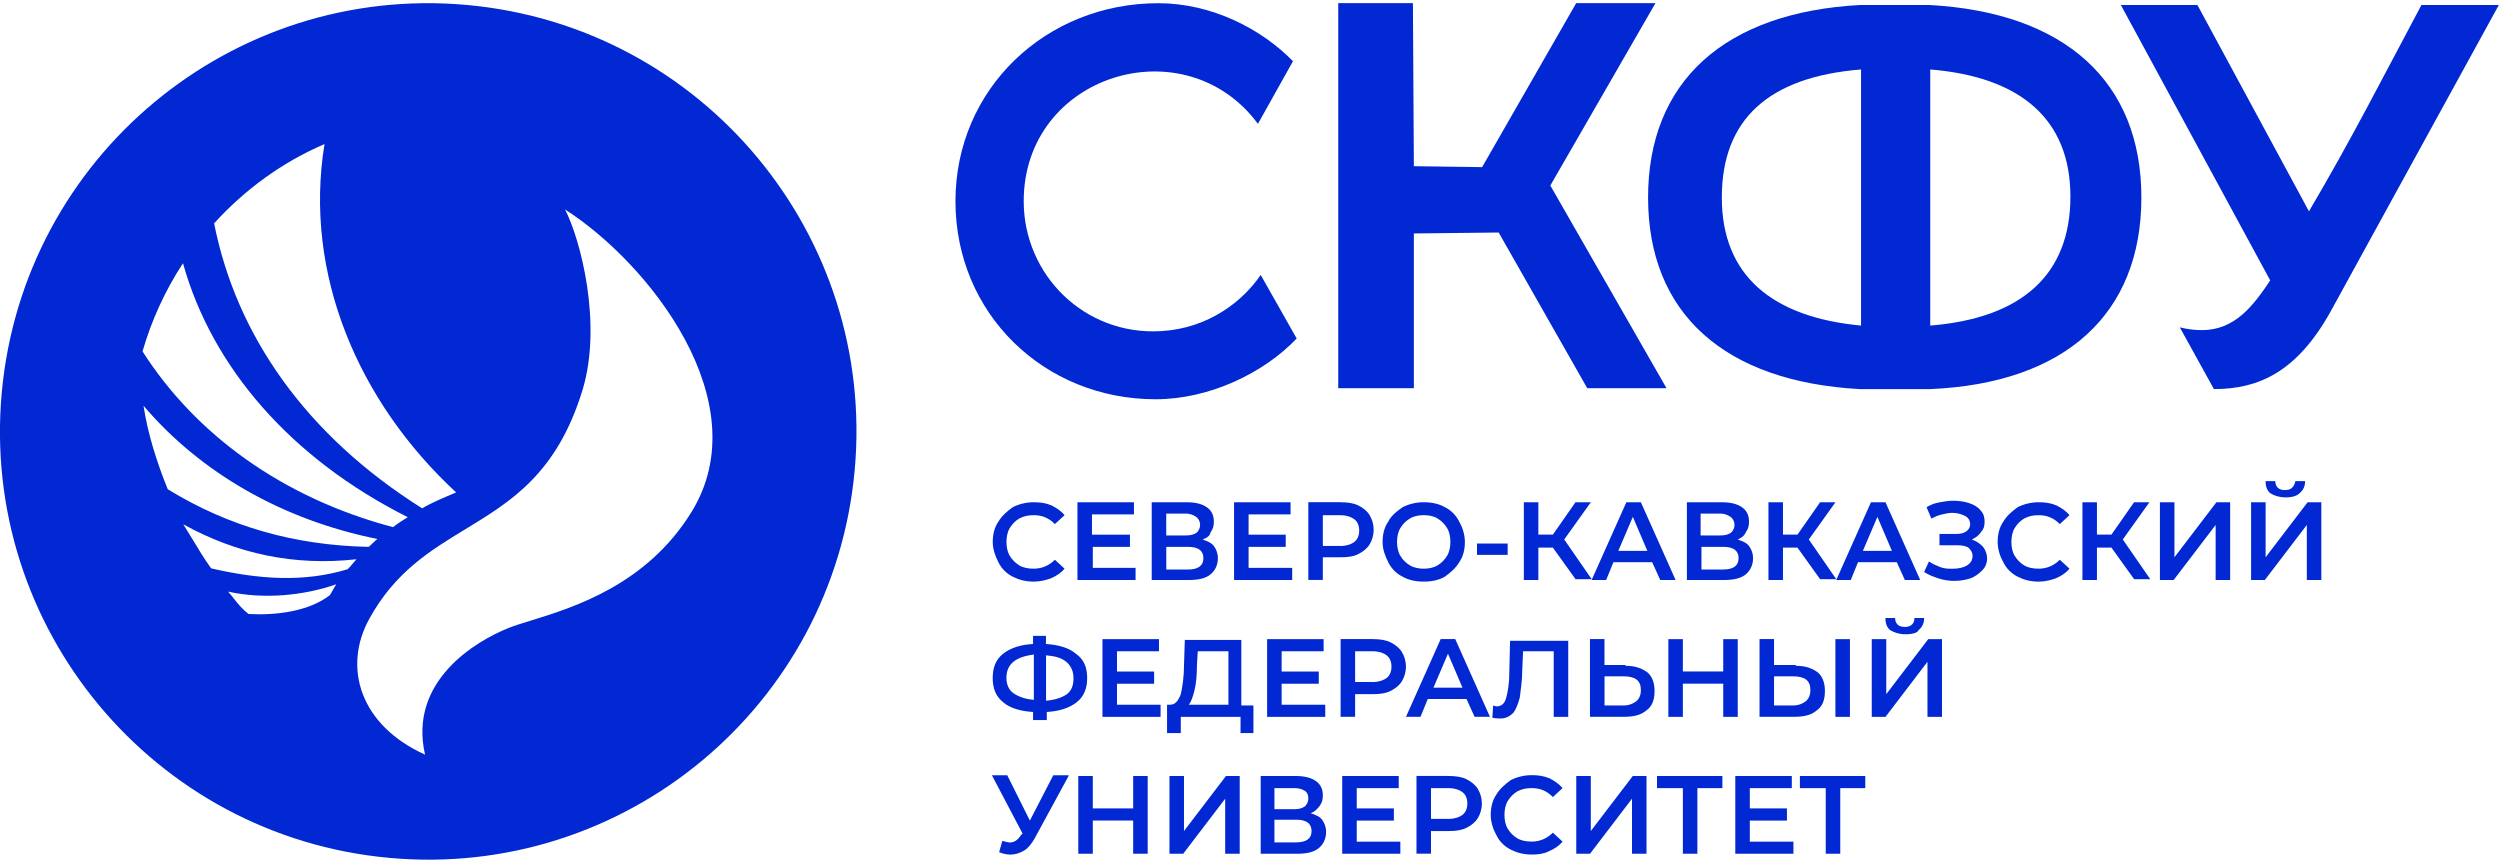 <svg width="396" height="137" viewBox="0 0 396 137" fill="none" xmlns="http://www.w3.org/2000/svg">
<g clip-path="url(#clip0_183_42)">
<path fill-rule="evenodd" clip-rule="evenodd" d="M61.627 135.885C98.934 139.311 131.951 111.841 135.377 74.542C138.803 37.235 111.332 4.218 74.034 0.793C36.727 -2.634 3.71 24.836 0.284 62.135C-3.149 99.433 24.321 132.458 61.627 135.884L61.627 135.885ZM66.87 80.52C48.422 68.925 37.403 53.042 33.917 35.377C38.796 30.003 44.725 25.688 51.402 22.821C48.051 43.388 56.777 63.686 72.251 77.999L71.966 78.122C70.454 78.757 68.321 79.648 66.87 80.52ZM92.251 61.843C95.479 51.299 91.915 37.814 89.501 33.181C102.722 41.622 120.258 63.692 109.529 81.107C102.422 92.648 90.839 96.22 84.068 98.305C82.683 98.736 81.494 99.099 80.598 99.458C75.278 101.569 64.667 107.946 67.325 119.529C57.034 114.896 54.263 105.72 58.482 98.05C62.563 90.6 68.159 87.2 73.754 83.802C80.968 79.414 88.208 75.011 92.251 61.843ZM59.786 85.376C44.608 82.321 31.685 74.787 22.732 64.271C23.423 68.779 24.856 73.255 26.569 77.491C36.178 83.391 46.595 86.374 58.392 86.626C58.596 86.48 58.799 86.273 59.009 86.069C59.255 85.825 59.511 85.574 59.786 85.376ZM56.469 88.585C46.598 89.681 37.475 87.721 29.032 83.05C29.605 83.958 30.103 84.785 30.587 85.576C31.479 87.062 32.3 88.434 33.442 90.026C40.868 91.746 48.028 92.303 55.069 90.168C55.295 89.964 55.668 89.525 55.985 89.139C56.172 88.915 56.35 88.707 56.469 88.585ZM37.054 94.835C37.702 95.65 38.373 96.493 39.365 97.257C43.622 97.489 48.834 96.906 52.249 94.278L53.255 92.552C48.011 94.387 41.655 94.941 36.127 93.711C36.452 94.065 36.758 94.451 37.054 94.835ZM64.589 81.921C63.913 82.324 62.791 83.052 62.268 83.502C44.824 78.884 31 68.86 22.576 55.659C24.005 50.711 26.165 46.004 28.984 41.694C33.596 58.225 46.112 72.633 64.589 81.921Z" fill="#0128D2"/>
<path d="M362.074 78.786C361.049 78.786 360.288 78.53 359.642 78.141C359.13 77.752 358.873 77.115 358.873 76.214H360.403C360.403 76.603 360.536 76.984 360.784 77.24C361.04 77.496 361.421 77.628 361.934 77.628C362.447 77.628 362.827 77.504 363.084 77.24C363.34 76.983 363.464 76.727 363.596 76.214H365.127C365.127 76.984 364.87 77.628 364.233 78.141C363.861 78.53 363.1 78.786 362.074 78.786ZM356.573 79.556H358.873V88.274L365.524 79.556H367.699V91.873H365.4V83.154L358.749 91.873H356.573V79.556ZM342.131 79.556H344.43V88.274L351.081 79.556H353.256V91.873H350.957V83.154L344.306 91.873H342.131V79.556ZM334.454 86.744H332.154V91.873H329.855V79.556H332.154V84.684H334.454L338.036 79.556H340.468L336.249 85.454L340.6 91.74H338.044L334.454 86.744ZM322.948 92.129C321.666 92.129 320.648 91.873 319.622 91.359C318.62 90.867 317.811 90.055 317.323 89.052C316.81 88.15 316.429 87 316.429 85.842C316.429 84.684 316.686 83.534 317.323 82.632C317.836 81.732 318.729 80.962 319.622 80.325C320.656 79.815 321.795 79.551 322.948 79.555C323.973 79.555 324.867 79.68 325.76 80.068C326.53 80.449 327.299 80.962 327.803 81.608L326.273 83.013C325.38 82.12 324.354 81.607 322.948 81.607C322.054 81.607 321.417 81.731 320.648 82.12C320.011 82.5 319.498 83.013 319.118 83.659C318.737 84.304 318.605 85.073 318.605 85.842C318.605 86.612 318.737 87.381 319.118 88.026C319.494 88.657 320.019 89.186 320.648 89.565C321.285 89.945 322.054 90.078 322.948 90.078C324.23 90.078 325.38 89.565 326.273 88.663L327.803 90.078C327.291 90.723 326.521 91.236 325.628 91.616C324.867 91.873 323.973 92.129 322.948 92.129ZM312.335 85.462C313.104 85.718 313.617 86.107 314.121 86.62C314.502 87.133 314.758 87.778 314.758 88.415C314.758 89.185 314.502 89.829 313.989 90.342C313.476 90.855 312.839 91.368 312.07 91.624C311.301 91.881 310.407 92.014 309.514 92.014C308.688 92.01 307.868 91.878 307.082 91.624C306.313 91.368 305.543 91.112 304.782 90.599L305.552 88.928C306.065 89.317 306.701 89.573 307.338 89.829C307.975 90.086 308.621 90.086 309.258 90.086C310.151 90.086 310.92 89.954 311.557 89.573C312.194 89.184 312.451 88.671 312.451 88.035C312.451 87.522 312.194 87.133 311.814 86.752C311.433 86.496 310.788 86.372 310.027 86.372H307.214V84.577H309.903C310.54 84.577 311.053 84.453 311.433 84.188C311.814 83.932 312.07 83.543 312.07 83.03C312.07 82.517 311.814 82.004 311.301 81.748C310.788 81.491 310.151 81.235 309.258 81.235C308.745 81.235 308.108 81.359 307.595 81.491C306.958 81.624 306.445 81.881 305.932 82.136L305.163 80.342C305.788 79.955 306.481 79.694 307.206 79.572C307.975 79.44 308.612 79.316 309.382 79.316C310.275 79.316 311.168 79.44 311.938 79.705C312.707 79.961 313.344 80.341 313.724 80.855C314.237 81.367 314.361 82.012 314.361 82.649C314.361 83.295 314.229 83.808 313.849 84.188C313.36 84.949 312.848 85.205 312.335 85.462ZM299.679 87.257L297.379 81.872L295.079 87.257H299.679ZM300.448 89.052H294.31L293.16 91.872H290.861L296.361 79.556H298.661L304.162 91.873H301.73L300.448 89.052ZM284.723 86.744H282.423V91.873H280.123V79.556H282.423V84.684H284.723L288.305 79.556H290.736L286.518 85.454L290.861 91.74H288.305L284.723 86.744ZM272.96 90.21C274.623 90.21 275.392 89.565 275.392 88.415C275.392 87.257 274.623 86.62 272.96 86.62H269.511V90.21H272.96ZM269.378 84.817H272.447C273.216 84.817 273.729 84.684 274.11 84.427C274.49 84.171 274.747 83.659 274.747 83.146C274.747 82.633 274.49 82.12 274.11 81.864C273.623 81.523 273.041 81.343 272.447 81.351H269.378V84.817ZM275.26 85.462C276.029 85.718 276.666 85.975 277.046 86.488C277.427 87.001 277.683 87.646 277.683 88.407C277.683 89.432 277.303 90.334 276.533 90.971C275.764 91.616 274.614 91.873 273.084 91.873H267.203V79.556H272.703C274.11 79.556 275.135 79.812 275.897 80.325C276.666 80.838 277.046 81.607 277.046 82.633C277.046 83.278 276.922 83.791 276.533 84.303C276.277 84.949 275.772 85.206 275.26 85.462ZM260.941 87.257L258.641 81.872L256.341 87.257H260.941ZM261.702 89.052H255.564L254.414 91.872H252.114L257.615 79.556H259.915L265.416 91.873H262.984L261.702 89.052ZM245.977 86.744H243.677V91.873H241.377V79.556H243.677V84.684H245.977L249.558 79.556H251.99L247.772 85.454L252.123 91.74H249.567L245.977 86.744ZM233.957 86.099H238.813V87.894H233.957V86.099ZM225.52 90.078C226.289 90.078 227.05 89.945 227.695 89.565C228.324 89.186 228.85 88.657 229.226 88.026C229.606 87.381 229.739 86.612 229.739 85.842C229.739 85.073 229.615 84.304 229.226 83.659C228.854 83.024 228.328 82.495 227.695 82.12C227.059 81.731 226.289 81.607 225.52 81.607C224.751 81.607 223.99 81.731 223.344 82.12C222.711 82.497 222.182 83.026 221.806 83.659C221.425 84.304 221.293 85.073 221.293 85.842C221.293 86.612 221.425 87.381 221.806 88.026C222.186 88.663 222.699 89.176 223.344 89.565C223.99 89.945 224.759 90.078 225.52 90.078ZM225.52 92.129C224.238 92.129 223.088 91.873 222.195 91.359C221.193 90.867 220.384 90.056 219.895 89.052C219.382 88.026 219.002 87 219.002 85.842C219.002 84.684 219.258 83.534 219.895 82.632C220.408 81.607 221.301 80.962 222.195 80.325C223.229 79.815 224.367 79.551 225.52 79.555C226.802 79.555 227.952 79.812 228.845 80.325C229.847 80.817 230.657 81.629 231.145 82.633C231.658 83.526 232.038 84.684 232.038 85.843C232.038 87 231.782 88.15 231.145 89.052C230.632 89.945 229.739 90.722 228.845 91.36C227.952 91.873 226.802 92.129 225.52 92.129ZM212.227 86.488C213.253 86.488 214.014 86.231 214.526 85.842C215.039 85.454 215.296 84.817 215.296 84.047C215.296 83.278 215.039 82.633 214.526 82.252C214.014 81.864 213.244 81.607 212.227 81.607H209.538V86.479H212.227V86.488ZM212.351 79.556C213.377 79.556 214.394 79.68 215.163 80.069C215.933 80.449 216.57 80.962 216.95 81.607C217.369 82.304 217.589 83.102 217.587 83.915C217.587 84.817 217.331 85.586 216.95 86.223C216.57 86.868 215.924 87.381 215.163 87.761C214.394 88.151 213.501 88.274 212.351 88.274H209.538V91.864H207.239V79.547H212.351V79.556ZM204.683 89.946V91.873H195.476V79.556H204.426V81.483H197.776V84.693H203.657V86.62H197.776V89.954H204.683V89.946ZM188.188 90.21C189.851 90.21 190.62 89.565 190.62 88.415C190.62 87.257 189.851 86.62 188.188 86.62H184.739V90.21H188.188ZM184.731 84.817H187.8C188.569 84.817 189.082 84.684 189.462 84.427C189.843 84.171 190.099 83.659 190.099 83.146C190.099 82.633 189.843 82.12 189.462 81.864C188.976 81.523 188.394 81.343 187.8 81.351H184.731V84.817ZM190.488 85.462C191.257 85.718 191.894 85.975 192.275 86.488C192.655 87.001 192.912 87.646 192.912 88.407C192.912 89.432 192.531 90.334 191.762 90.971C190.993 91.616 189.843 91.873 188.312 91.873H182.431V79.556H187.932C189.338 79.556 190.364 79.812 191.125 80.325C191.894 80.838 192.275 81.607 192.275 82.633C192.275 83.278 192.151 83.791 191.762 84.303C191.638 84.949 191.125 85.206 190.488 85.462ZM179.875 89.945V91.873H170.668V79.556H179.619V81.483H172.968V84.693H178.982V86.62H173.1V89.954H179.875V89.945ZM163.769 92.129C162.487 92.129 161.47 91.873 160.444 91.359C159.442 90.867 158.633 90.056 158.144 89.052C157.631 88.026 157.251 87 157.251 85.842C157.251 84.684 157.507 83.534 158.144 82.632C158.657 81.732 159.551 80.962 160.444 80.325C161.478 79.815 162.616 79.551 163.769 79.555C164.795 79.555 165.688 79.68 166.582 80.068C167.351 80.449 168.12 80.962 168.625 81.608L167.095 83.013C166.201 82.12 165.176 81.607 163.769 81.607C162.876 81.607 162.231 81.731 161.47 82.12C160.833 82.5 160.32 83.013 159.939 83.659C159.559 84.304 159.427 85.073 159.427 85.842C159.427 86.612 159.559 87.381 159.939 88.026C160.32 88.663 160.833 89.176 161.47 89.565C162.107 89.945 162.876 90.078 163.769 90.078C165.051 90.078 166.201 89.565 167.095 88.663L168.625 90.078C168.112 90.723 167.343 91.236 166.449 91.616C165.68 91.873 164.787 92.129 163.769 92.129ZM295.46 124.845H291.498V135.235H289.198V124.845H285.103V122.918H295.46V124.845ZM284.078 133.307V135.235H274.871V122.918H283.821V124.845H277.17V128.054H283.052V129.982H277.17V133.315H284.078V133.307ZM272.96 124.845H268.865V135.235H266.566V124.845H262.471V122.918H272.828V124.845H272.96ZM249.682 122.918H251.982V131.636L258.633 122.918H260.808V135.235H258.509V126.516L251.858 135.235H249.682V122.918ZM242.651 135.359C241.369 135.359 240.352 135.102 239.326 134.589C238.322 134.1 237.512 133.287 237.026 132.281C236.513 131.38 236.133 130.23 236.133 129.072C236.133 127.914 236.389 126.764 237.026 125.862C237.539 124.961 238.433 124.191 239.326 123.554C240.36 123.043 241.498 122.78 242.651 122.785C243.677 122.785 244.57 122.918 245.464 123.298C246.233 123.687 246.994 124.2 247.507 124.837L245.977 126.251C245.083 125.349 244.058 124.837 242.651 124.837C241.758 124.837 241.113 124.961 240.352 125.349C239.723 125.729 239.197 126.257 238.821 126.888C238.441 127.533 238.308 128.303 238.308 129.072C238.308 129.841 238.433 130.611 238.821 131.256C239.193 131.89 239.719 132.42 240.352 132.794C240.997 133.175 241.758 133.307 242.651 133.307C243.925 133.307 245.083 132.794 245.977 131.893L247.507 133.307C246.994 133.952 246.233 134.465 245.331 134.846C244.57 135.235 243.677 135.359 242.651 135.359ZM229.358 129.717C230.384 129.717 231.145 129.461 231.658 129.072C232.171 128.683 232.427 128.046 232.427 127.277C232.427 126.508 232.171 125.862 231.658 125.482C231.145 125.093 230.376 124.837 229.358 124.837H226.67V129.709H229.358V129.717ZM229.482 122.918C230.508 122.918 231.525 123.042 232.295 123.43C233.064 123.819 233.701 124.332 234.09 124.969C234.507 125.666 234.728 126.464 234.727 127.277C234.727 128.179 234.47 128.948 234.09 129.585C233.701 130.23 233.064 130.743 232.295 131.123C231.525 131.512 230.632 131.636 229.482 131.636H226.67V135.226H224.37V122.909H229.482V122.918ZM221.814 133.307V135.235H212.607V122.918H221.558V124.845H214.907V128.054H220.788V129.982H214.907V133.315H221.814V133.307ZM205.32 133.431C206.982 133.431 207.752 132.786 207.752 131.636C207.752 130.478 206.982 129.841 205.32 129.841H201.87V133.431H205.32ZM201.87 128.179H204.939C205.708 128.179 206.213 128.046 206.602 127.79C206.982 127.533 207.239 127.02 207.239 126.508C207.239 125.995 207.106 125.482 206.602 125.225C206.213 124.969 205.708 124.837 204.939 124.837H201.87V128.179ZM207.619 128.815C208.389 129.072 209.026 129.328 209.414 129.841C209.795 130.354 210.051 130.999 210.051 131.769C210.051 132.794 209.671 133.696 208.901 134.333C208.132 134.978 206.982 135.235 205.452 135.235H199.695V122.918H205.196C206.602 122.918 207.628 123.174 208.389 123.687C209.158 124.2 209.538 124.969 209.538 125.995C209.538 126.64 209.414 127.153 209.026 127.666C208.645 128.179 208.264 128.559 207.619 128.815ZM185.243 122.918H187.543V131.636L194.194 122.918H196.369V135.235H194.07V126.516L187.419 135.235H185.243V122.918ZM181.794 122.918V135.235H179.494V129.974H173.1V135.235H170.801V122.918H173.1V128.046H179.494V122.918H181.794ZM169.262 122.918L163.893 132.794C163.381 133.696 162.868 134.333 162.231 134.722C161.594 135.11 160.824 135.367 160.055 135.367C159.418 135.367 158.905 135.235 158.26 134.986L158.773 133.191C159.286 133.324 159.666 133.448 159.923 133.448C160.692 133.448 161.205 133.059 161.718 132.29L161.974 132.033L157.119 122.802H159.551L163.132 129.982L166.838 122.802H169.27V122.918H169.262ZM301.854 100.467C300.828 100.467 300.067 100.211 299.422 99.822C298.909 99.433 298.653 98.796 298.653 97.895H300.183C300.183 98.284 300.307 98.664 300.564 98.92C300.82 99.177 301.201 99.31 301.713 99.31C302.226 99.31 302.607 99.177 302.863 98.92C303.12 98.664 303.244 98.407 303.244 97.895H304.782C304.782 98.664 304.526 99.309 303.889 99.822C303.773 100.211 303.004 100.467 301.854 100.467ZM296.486 101.237H298.785V109.955L305.436 101.237H307.611V113.554H305.312V104.827L298.661 113.554H296.486V101.237ZM290.728 101.237H293.028V113.554H290.728V101.237ZM283.953 111.75C284.847 111.75 285.484 111.494 285.997 111.105C286.509 110.716 286.766 110.079 286.766 109.31C286.766 107.771 285.873 107.126 283.953 107.126H281.009V111.742H283.953V111.75ZM284.466 105.464C286.005 105.464 287.022 105.844 287.916 106.489C288.685 107.126 289.066 108.16 289.066 109.442C289.066 110.857 288.685 111.883 287.783 112.52C286.89 113.289 285.74 113.545 284.077 113.545H278.709V101.228H281.009V105.331H284.458V105.464H284.466ZM275.26 101.237V113.554H272.96V108.293H266.566V113.554H264.266V101.237H266.566V106.365H272.96V101.237H275.26ZM257.102 111.75C257.996 111.75 258.633 111.494 259.146 111.105C259.659 110.716 259.915 110.079 259.915 109.31C259.915 107.771 259.022 107.126 257.102 107.126H254.158V111.742H257.102V111.75ZM257.483 105.464C259.013 105.464 260.039 105.844 260.932 106.489C261.702 107.126 262.082 108.16 262.082 109.442C262.082 110.857 261.702 111.883 260.8 112.52C259.907 113.289 258.757 113.545 257.094 113.545H251.85V101.228H254.149V105.331H257.475V105.464H257.483ZM248.409 101.237V113.554H246.109V103.156H241.253L241.121 106.233C241.121 107.904 240.864 109.31 240.74 110.468C240.484 111.494 240.103 112.396 239.715 112.908C239.202 113.421 238.565 113.81 237.672 113.81C237.415 113.81 236.902 113.81 236.389 113.686L236.513 111.759C236.646 111.759 236.894 111.891 237.026 111.891C237.796 111.891 238.308 111.502 238.557 110.609C238.813 109.707 239.069 108.425 239.069 106.63L239.194 101.501H248.4V101.237H248.409ZM231.658 108.93L229.358 103.544L227.058 108.93H231.658ZM232.295 110.725H226.157L225.007 113.545H222.707L228.208 101.228H230.508L236.009 113.545H233.577L232.295 110.725ZM217.339 108.036C218.365 108.036 219.126 107.78 219.638 107.391C220.151 107.01 220.408 106.365 220.408 105.596C220.408 104.827 220.151 104.181 219.638 103.801C219.126 103.412 218.356 103.156 217.339 103.156H214.65V108.028H217.339V108.036ZM217.463 101.237C218.489 101.237 219.506 101.361 220.275 101.749C221.045 102.138 221.682 102.651 222.062 103.288C222.443 103.925 222.699 104.703 222.699 105.596C222.699 106.498 222.443 107.267 222.062 107.904C221.682 108.541 221.036 109.062 220.275 109.442C219.506 109.831 218.613 109.955 217.463 109.955H214.65V113.545H212.351V101.228H217.463V101.237ZM209.919 111.626V113.554H200.712V101.237H209.662V103.164H203.012V106.374H208.893V108.301H203.012V111.635H209.919V111.626ZM189.595 105.339C189.595 106.878 189.47 108.293 189.214 109.318C188.958 110.344 188.701 111.113 188.321 111.626H194.583V103.156H189.727L189.595 105.339ZM198.545 111.626V116.118H196.502V113.554H187.038V116.118H184.863V111.626H185.376C186.145 111.626 186.658 110.981 187.038 109.955C187.295 108.797 187.551 107.259 187.551 105.207L187.675 101.361H196.626V111.75H198.545V111.626ZM183.837 111.626V113.554H174.63V101.237H183.581V103.164H176.93V106.374H182.811V108.301H176.93V111.635H183.837V111.626ZM159.418 107.391C159.418 108.417 159.799 109.318 160.568 109.831C161.337 110.344 162.355 110.733 163.761 110.857V103.677C160.824 104.057 159.418 105.207 159.418 107.391ZM165.812 110.981C167.219 110.849 168.244 110.468 169.014 109.955C169.783 109.31 170.039 108.541 170.039 107.391C170.039 106.365 169.659 105.464 168.89 104.827C168.12 104.19 167.103 103.925 165.697 103.801V110.981H165.812ZM172.207 107.391C172.207 109.062 171.694 110.344 170.544 111.237C169.394 112.139 167.856 112.652 165.812 112.776V114.058H163.637V112.776C161.594 112.652 159.931 112.139 158.905 111.237C157.756 110.336 157.243 109.054 157.243 107.391C157.243 105.72 157.756 104.438 158.905 103.544C160.055 102.643 161.594 102.13 163.637 102.006V100.724H165.68V102.006C167.723 102.138 169.386 102.651 170.412 103.544C171.694 104.438 172.207 105.72 172.207 107.391Z" fill="#0128D2"/>
<path fill-rule="evenodd" clip-rule="evenodd" d="M183.043 63.243C191.663 63.243 200.282 59.008 205.394 53.615L199.695 43.548C196.915 47.634 191.514 52.01 183.92 52.448C171.801 53.176 162.156 43.548 162.156 31.876C162.156 11.742 187.717 4.007 199.256 19.616L204.807 9.698C199.844 4.595 191.952 0.508 183.482 0.508C165.664 0.508 151.345 14.074 151.345 31.876C151.345 49.669 165.366 63.243 183.043 63.243Z" fill="#0128D2"/>
<path d="M251.419 61.49H263.976L245.571 29.386L262.223 0.5H249.666L234.768 26.474L223.956 26.325L223.807 0.5H211.978V61.49H223.956V36.98L237.39 36.83L251.419 61.49Z" fill="#0128D2"/>
<path d="M272.736 31.288C272.736 18.888 280.181 12.172 294.79 11.005V51.571C280.769 50.256 272.736 43.688 272.736 31.288ZM305.75 51.571V11.005C320.061 12.172 327.952 18.889 327.952 31.14C327.952 43.54 320.21 50.405 305.75 51.571ZM339.194 31.288C339.194 12.9 327.075 1.964 305.601 0.789H294.649C273.175 1.956 261.056 12.899 261.056 31.289C261.056 49.669 273.175 60.472 294.649 61.639H305.601C327.216 60.762 339.194 49.668 339.194 31.288ZM383.557 0.79C377.568 12.023 372.456 22.09 365.739 33.472L348.07 0.79H335.943L359.601 44.417C356.97 48.355 354.05 52.292 348.789 52.292C347.623 52.292 346.448 52.143 345.282 51.854L350.684 61.631C357.698 61.631 363.828 59.001 369.23 49.231L395.816 0.79H383.557Z" fill="#0128D2"/>
</g>
<defs>
<clipPath id="clip0_183_42">
<rect width="396" height="136" fill="white" transform="translate(0 0.5)"/>
</clipPath>
</defs>
</svg>
